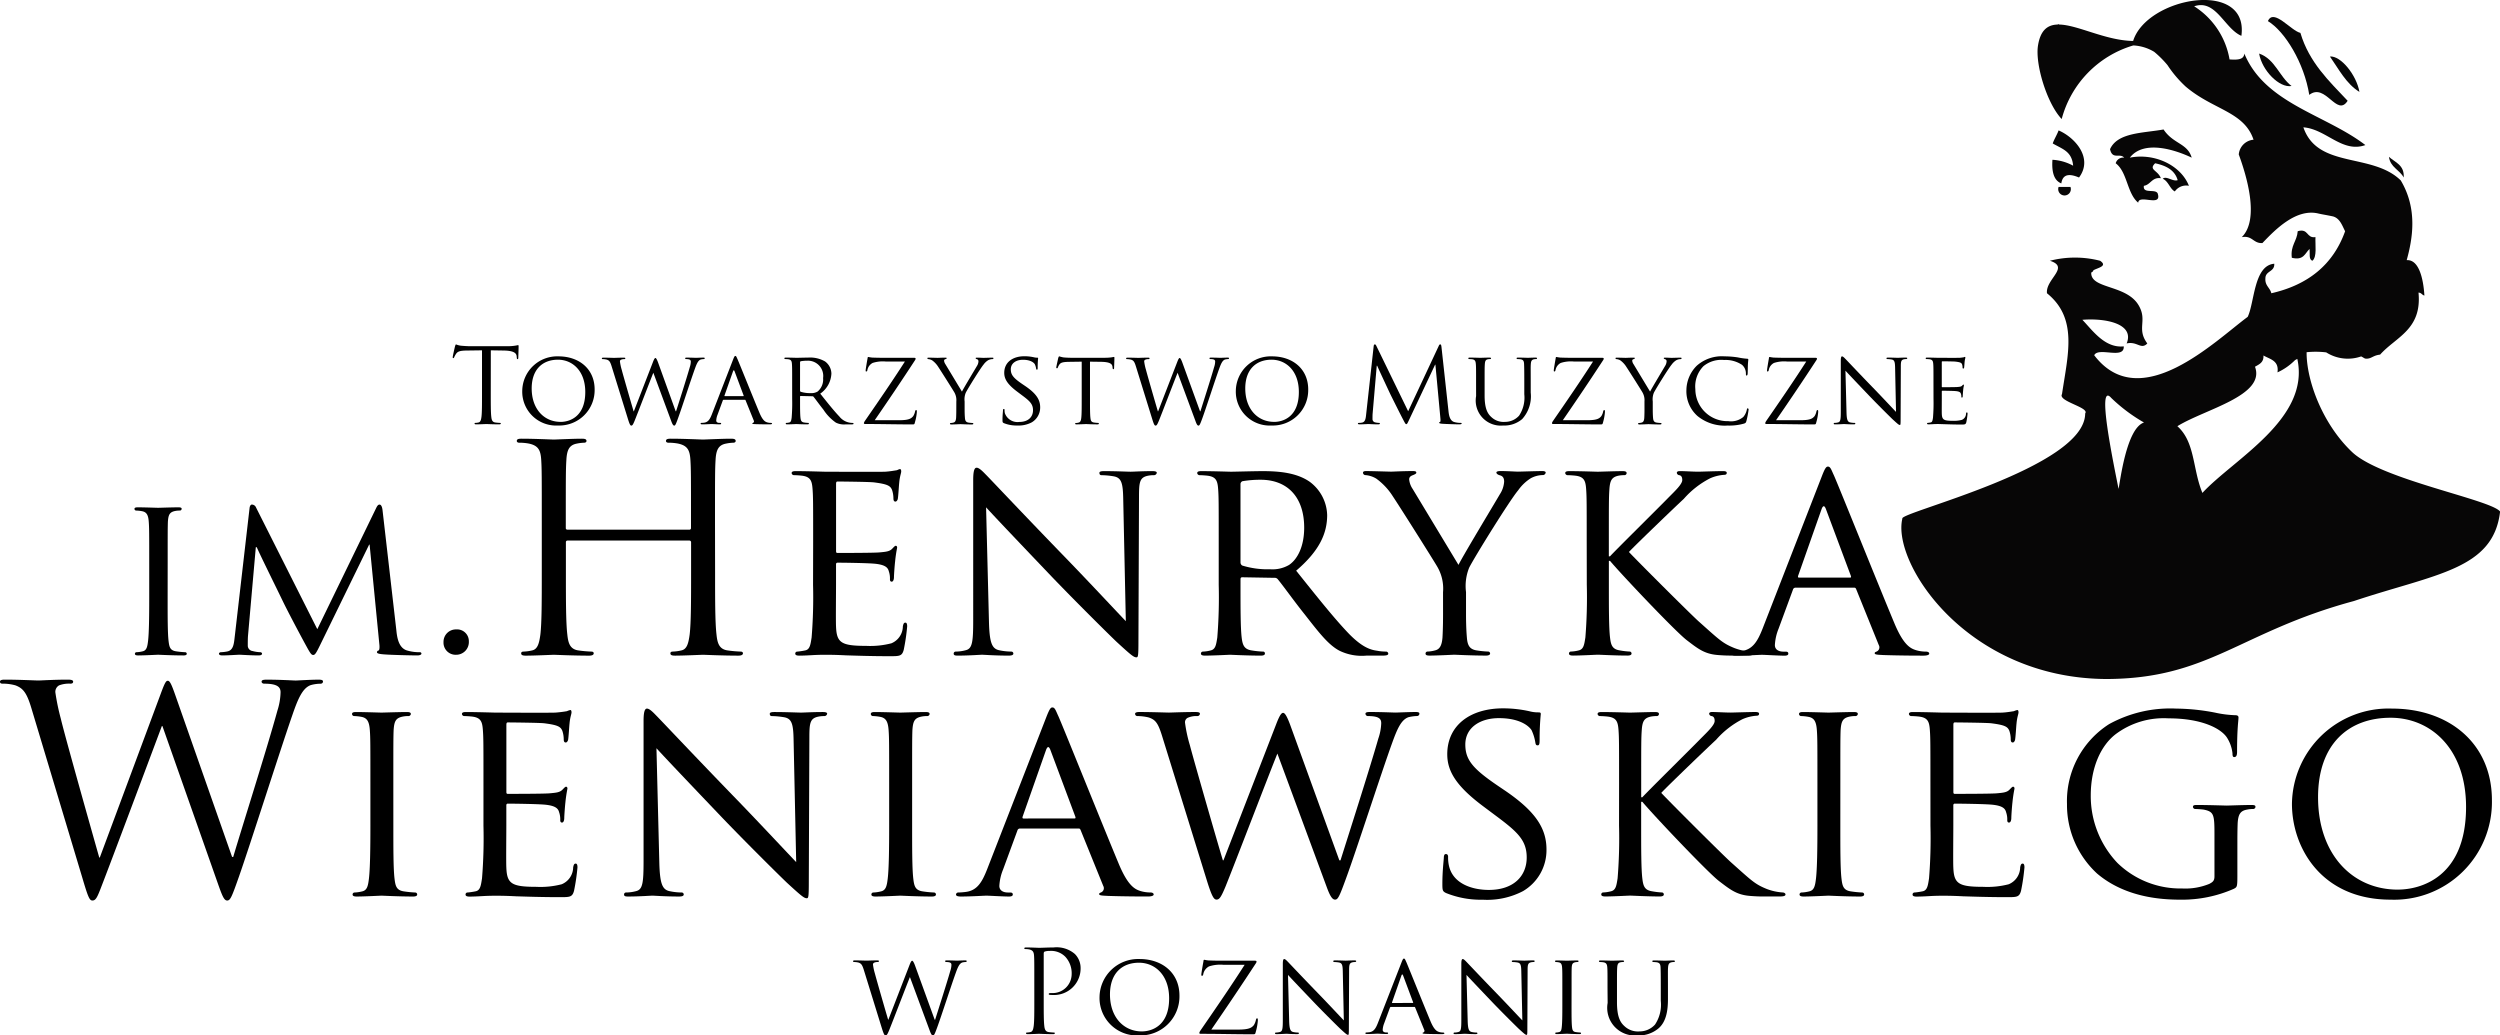 <svg xmlns="http://www.w3.org/2000/svg" width="320.422" height="132.71" viewBox="0 0 320.422 132.71"><g transform="translate(-6.739 -7.699)"><g transform="translate(64.77 51.841)"><path d="M33.235,30.538c0,1.277,0,2.329.067,2.887.04.386.118.679.518.733a5.72,5.72,0,0,0,.6.051c.078,0,.1.043.1.08,0,.067-.067.107-.212.107-.733,0-1.57-.04-1.637-.04s-.9.04-1.3.04c-.145,0-.212-.027-.212-.107,0-.038.024-.08.1-.08a2.039,2.039,0,0,0,.4-.051c.266-.054.333-.346.386-.733.067-.558.067-1.61.067-2.887v-5.63l-1.97.027c-.826.013-1.146.107-1.358.427a2.6,2.6,0,0,0-.228.411c-.038.107-.078.134-.131.134s-.067-.04-.067-.121c0-.131.266-1.277.292-1.382.027-.08.081-.255.134-.255a2.469,2.469,0,0,0,.585.161c.386.04.891.067,1.052.067H35.42a5.3,5.3,0,0,0,.945-.067c.2-.027.319-.067.37-.067.067,0,.067.081.067.161,0,.4-.04,1.318-.04,1.462,0,.121-.04.174-.094.174s-.091-.04-.1-.225l-.013-.148c-.04-.4-.36-.706-1.637-.733l-1.677-.027Z" transform="translate(-28.365 -24.149)"/><path d="M36.329,24.72c2.632,0,4.632,1.61,4.632,4.245a4.535,4.535,0,0,1-4.7,4.618,4.34,4.34,0,0,1-4.578-4.446A4.479,4.479,0,0,1,36.329,24.72Zm.266,8.4c1.052,0,3.166-.558,3.166-3.832,0-2.716-1.65-4.14-3.5-4.14-1.956,0-3.368,1.226-3.368,3.687C32.894,31.466,34.477,33.116,36.595,33.116Z" transform="translate(-22.778 -23.188)"/><path d="M44.958,31.659h.051c.3-.931,1.344-4.2,1.758-5.657a2.394,2.394,0,0,0,.131-.7c0-.2-.091-.333-.625-.333a.112.112,0,0,1-.1-.107c0-.054.054-.081.2-.081.6,0,1.092.027,1.2.027.08,0,.588-.027.945-.027.107,0,.161.027.161.067a.109.109,0,0,1-.107.121,1.94,1.94,0,0,0-.4.054c-.343.118-.531.572-.757,1.2-.521,1.438-1.677,5.031-2.144,6.3-.3.837-.37.971-.5.971-.118,0-.225-.148-.386-.588l-2.289-6.185c-.4.982-1.98,5.123-2.407,6.172-.2.48-.282.6-.413.6s-.212-.121-.451-.894l-2.077-6.706c-.188-.6-.306-.746-.612-.851a2.21,2.21,0,0,0-.534-.067.106.106,0,0,1-.107-.107c0-.054.08-.081.188-.081.612,0,1.264.027,1.385.027.1,0,.639-.027,1.224-.027.158,0,.215.027.215.081a.117.117,0,0,1-.121.107.981.981,0,0,0-.413.067.224.224,0,0,0-.158.239,6.434,6.434,0,0,0,.225,1.052c.185.719,1.385,4.868,1.53,5.335h.027l2.447-6.319c.174-.453.255-.521.322-.521s.172.148.319.534Z" transform="translate(-16.388 -23.088)"/><path d="M44.387,25.14c.145-.373.2-.44.279-.44.121,0,.158.158.279.413.212.478,2.09,5.149,2.81,6.867.424,1.012.743,1.157,1,1.237a1.61,1.61,0,0,0,.467.064c.067,0,.148.03.148.094s-.134.094-.268.094c-.172,0-1.038,0-1.849-.027-.225-.013-.413-.013-.413-.08,0-.051.027-.051.081-.08a.21.21,0,0,0,.107-.3l-1.052-2.6a.092.092,0,0,0-.1-.064h-2.7a.124.124,0,0,0-.121.094l-.665,1.809a2.3,2.3,0,0,0-.172.759c0,.225.2.3.4.3h.107c.094,0,.121.043.121.094,0,.067-.067.094-.174.094-.279,0-.918-.04-1.049-.04s-.708.04-1.186.04c-.145,0-.225-.027-.225-.094a.105.105,0,0,1,.1-.094,3.177,3.177,0,0,0,.346-.024c.531-.067.759-.467.985-1.038Zm1.3,4.709c.054,0,.054-.027.04-.081l-1.159-3.1c-.064-.172-.131-.172-.2,0l-1.092,3.1q-.02.081.04.081Z" transform="translate(-8.449 -23.221)"/><path d="M45.2,28.053c0-1.755,0-2.074-.027-2.434-.024-.386-.091-.574-.478-.628-.094-.011-.292-.024-.4-.024a.114.114,0,0,1-.094-.094c0-.067.054-.094.188-.094.531,0,1.318.027,1.385.027.118,0,1.1-.027,1.462-.027a3.824,3.824,0,0,1,2.182.494,1.985,1.985,0,0,1,.813,1.543A3.3,3.3,0,0,1,48.8,29.4c.958,1.2,1.771,2.222,2.45,2.928a2.147,2.147,0,0,0,1.3.786,2.315,2.315,0,0,0,.413.038.106.106,0,0,1,.107.094c0,.067-.067.094-.279.094h-.733a2.372,2.372,0,0,1-1.25-.225,6.008,6.008,0,0,1-1.6-1.664c-.494-.612-1.012-1.344-1.264-1.65a.179.179,0,0,0-.158-.067L46.294,29.7c-.054,0-.081.027-.081.094v.266c0,1.092,0,1.97.054,2.437.04.333.107.545.464.6a4.224,4.224,0,0,0,.521.051.083.083,0,0,1,.091.094c0,.054-.051.094-.185.094-.639,0-1.382-.04-1.438-.04-.011,0-.8.04-1.157.04-.121,0-.185-.027-.185-.094a.093.093,0,0,1,.094-.094,1.636,1.636,0,0,0,.357-.051c.225-.054.255-.266.306-.6a22.939,22.939,0,0,0,.067-2.45Zm1.012.958a.168.168,0,0,0,.081.148,4.016,4.016,0,0,0,1.291.172,1.526,1.526,0,0,0,.877-.2,2.016,2.016,0,0,0,.706-1.731,1.954,1.954,0,0,0-2.023-2.222,5.056,5.056,0,0,0-.837.067.145.145,0,0,0-.094.131Z" transform="translate(-1.702 -23.088)"/><path d="M52.5,32.854c1.237,0,1.556-.2,1.822-.521a1.8,1.8,0,0,0,.242-.612c.024-.1.064-.172.131-.172s.094.038.094.252a6.26,6.26,0,0,1-.242,1.3c-.064.279-.078.292-.346.292-1.956,0-3.937-.054-5.987-.054-.131,0-.212-.013-.212-.091,0-.056.013-.134.158-.346,1.758-2.544,3.486-5.058,5.1-7.573H50.782a4.21,4.21,0,0,0-1.664.185,1.3,1.3,0,0,0-.665.894c-.024.172-.091.2-.158.2s-.067-.054-.067-.148c0-.131.172-1.157.239-1.5.013-.158.04-.212.107-.212a4.326,4.326,0,0,0,.491.078c1.119.04,1.677.027,2.05.027h3.274c.174,0,.239.027.239.094a.327.327,0,0,1-.064.2c-1.7,2.608-3.408,5.139-5.176,7.707Z" transform="translate(4.692 -23.137)"/><path d="M54.745,30.4a2.018,2.018,0,0,0-.252-1.159c-.091-.172-1.677-2.686-2.074-3.284a3,3,0,0,0-.773-.826,1.181,1.181,0,0,0-.491-.158.118.118,0,0,1-.121-.107c0-.054.04-.081.145-.081.228,0,1.106.027,1.159.027.081,0,.558-.027,1.009-.027.134,0,.161.027.161.081s-.081.081-.185.121-.148.091-.148.185a.937.937,0,0,0,.161.44l2.128,3.526c.239-.48,1.7-2.9,1.916-3.274a1.192,1.192,0,0,0,.2-.585c0-.161-.054-.252-.188-.292-.1-.027-.172-.081-.172-.134s.067-.067.185-.067c.306,0,.719.027.813.027s.918-.027,1.143-.027c.08,0,.148.027.148.067a.137.137,0,0,1-.148.121,1.216,1.216,0,0,0-.545.145,2.086,2.086,0,0,0-.585.558c-.386.453-2.037,3.115-2.276,3.6a2.237,2.237,0,0,0-.148,1.13v.971c0,.188,0,.665.04,1.132.027.333.107.545.454.6a4.327,4.327,0,0,0,.531.051.09.09,0,0,1,.091.094c0,.054-.064.094-.185.094-.652,0-1.409-.04-1.476-.04s-.8.04-1.143.04c-.134,0-.188-.027-.188-.094a.092.092,0,0,1,.091-.094,1.52,1.52,0,0,0,.346-.051c.242-.054.319-.266.349-.6.024-.467.024-.945.024-1.132Z" transform="translate(9.796 -23.088)"/><path d="M54.794,33.286c-.158-.081-.172-.121-.172-.427,0-.558.054-1.012.064-1.2,0-.121.03-.188.1-.188s.1.04.1.134a1.7,1.7,0,0,0,.04.413,1.722,1.722,0,0,0,1.849,1.116c1.159,0,1.758-.652,1.758-1.5,0-.813-.44-1.2-1.479-1.97l-.531-.4c-1.264-.945-1.677-1.637-1.677-2.423,0-1.331,1.052-2.128,2.595-2.128a5.6,5.6,0,0,1,1.21.134,1.6,1.6,0,0,0,.413.051c.094,0,.121.013.121.08a11.924,11.924,0,0,0-.054,1.2c0,.174-.013.255-.091.255s-.1-.054-.11-.148a1.978,1.978,0,0,0-.172-.558c-.081-.134-.464-.561-1.516-.561-.853,0-1.556.427-1.556,1.226,0,.716.357,1.13,1.516,1.916l.333.225c1.425.971,1.916,1.758,1.916,2.729a2.207,2.207,0,0,1-1.089,1.929,3.6,3.6,0,0,1-1.865.4A4.327,4.327,0,0,1,54.794,33.286Z" transform="translate(15.836 -23.196)"/><path d="M61.515,30.149c0,1.092,0,1.983.054,2.45.038.333.091.545.451.6a4.426,4.426,0,0,0,.531.051.087.087,0,0,1,.1.094c0,.054-.054.094-.188.094-.639,0-1.385-.04-1.452-.04-.051,0-.864.04-1.21.04-.134,0-.185-.027-.185-.094a.082.082,0,0,1,.091-.081,1.52,1.52,0,0,0,.346-.051c.242-.054.309-.279.346-.612.054-.467.054-1.358.054-2.45V25.4l-1.691.024c-.733.016-1.012.1-1.183.362a1.589,1.589,0,0,0-.185.36c-.03.091-.067.1-.121.1a.089.089,0,0,1-.081-.094c0-.118.239-1.13.252-1.224.027-.067.08-.212.121-.212a4.611,4.611,0,0,0,.518.134c.333.038.786.051.92.051h4.417a6.257,6.257,0,0,0,.837-.051c.174-.03.282-.054.333-.054s.054.064.054.131c0,.346-.04,1.159-.04,1.291,0,.094-.051.148-.1.148s-.08-.04-.094-.2l-.013-.118c-.04-.346-.292-.6-1.411-.628L61.515,25.4Z" transform="translate(20.157 -23.188)"/><path d="M70,31.659h.051c.292-.931,1.344-4.2,1.755-5.657a2.342,2.342,0,0,0,.134-.7c0-.2-.091-.333-.623-.333a.113.113,0,0,1-.107-.107c0-.054.051-.081.2-.081.6,0,1.092.027,1.2.027.083,0,.588-.027.947-.027.1,0,.158.027.158.067a.109.109,0,0,1-.107.121,1.9,1.9,0,0,0-.4.054c-.346.118-.531.572-.759,1.2-.521,1.438-1.677,5.031-2.141,6.3-.306.837-.376.971-.507.971s-.228-.148-.386-.588l-2.289-6.185c-.4.982-1.98,5.123-2.407,6.172-.2.48-.282.6-.413.6s-.215-.121-.451-.894l-2.077-6.706c-.188-.6-.306-.746-.612-.851a2.21,2.21,0,0,0-.534-.067.106.106,0,0,1-.107-.107c0-.054.08-.081.188-.081.612,0,1.264.027,1.385.027.1,0,.639-.027,1.224-.027.158,0,.212.027.212.081a.116.116,0,0,1-.121.107.969.969,0,0,0-.411.067.224.224,0,0,0-.158.239,6.434,6.434,0,0,0,.225,1.052c.185.719,1.385,4.868,1.53,5.335h.03l2.447-6.319c.172-.453.25-.521.319-.521s.172.148.319.534Z" transform="translate(25.775 -23.088)"/><path d="M70.412,24.72c2.632,0,4.632,1.61,4.632,4.245a4.535,4.535,0,0,1-4.7,4.618,4.338,4.338,0,0,1-4.578-4.446A4.481,4.481,0,0,1,70.412,24.72Zm.266,8.4c1.049,0,3.166-.558,3.166-3.832,0-2.716-1.65-4.14-3.5-4.14-1.956,0-3.368,1.226-3.368,3.687C66.977,31.466,68.563,33.116,70.678,33.116Z" transform="translate(34.597 -23.188)"/><path d="M83.2,32.68c.051.48.145,1.226.716,1.411a2.952,2.952,0,0,0,.867.118c.067,0,.107.013.107.067,0,.08-.121.121-.282.121-.29,0-1.728-.04-2.222-.078-.306-.03-.373-.067-.373-.134s.027-.08.1-.094.078-.239.051-.48l-.639-6.864h-.04l-3.26,6.918c-.279.588-.319.706-.44.706-.091,0-.158-.131-.411-.612-.346-.652-1.492-2.954-1.556-3.086-.121-.241-1.613-3.435-1.758-3.794h-.054l-.531,6.174c-.013.212-.013.453-.013.679a.429.429,0,0,0,.346.413,2.357,2.357,0,0,0,.5.064c.054,0,.1.03.1.067,0,.094-.078.121-.239.121-.491,0-1.13-.04-1.234-.04-.121,0-.762.04-1.119.04-.134,0-.225-.027-.225-.121,0-.038.064-.067.132-.067a1.823,1.823,0,0,0,.4-.038c.44-.081.478-.6.531-1.106l.958-8.675c.013-.148.067-.242.148-.242s.131.054.2.2l4.073,8.37,3.912-8.356c.051-.121.1-.215.2-.215s.134.107.161.36Z" transform="translate(44.418 -24.149)"/><path d="M77.868,28.053c0-1.755,0-2.074-.029-2.434s-.091-.574-.475-.628c-.094-.011-.3-.024-.4-.024a.114.114,0,0,1-.091-.094c0-.067.054-.094.185-.094.534,0,1.237.027,1.344.027s.84-.027,1.186-.027c.131,0,.2.027.2.094a.115.115,0,0,1-.107.094,1.5,1.5,0,0,0-.292.024c-.306.054-.373.255-.4.628s-.027.679-.027,2.434v1.583c0,1.637.36,2.316.867,2.769a2.27,2.27,0,0,0,1.742.612,2.4,2.4,0,0,0,1.811-.8,4.168,4.168,0,0,0,.666-2.74V28.053c0-1.755-.013-2.074-.027-2.434s-.08-.574-.467-.628c-.094-.011-.292-.024-.4-.024a.1.1,0,0,1-.094-.094c0-.067.051-.094.185-.094.518,0,1.2.027,1.267.027s.636-.027.982-.027c.134,0,.185.027.185.094a.1.1,0,0,1-.091.094,1.49,1.49,0,0,0-.292.024c-.319.067-.386.255-.413.628s-.011.679-.011,2.434v1.213a4.341,4.341,0,0,1-1.095,3.392,3.537,3.537,0,0,1-2.447.826,3.212,3.212,0,0,1-3.459-3.767Z" transform="translate(53.288 -23.088)"/><path d="M85.368,32.854c1.237,0,1.556-.2,1.822-.521a1.741,1.741,0,0,0,.239-.612c.027-.1.067-.172.134-.172s.091.038.091.252a6.448,6.448,0,0,1-.236,1.3c-.07.279-.083.292-.346.292-1.959,0-3.939-.054-5.989-.054-.134,0-.215-.013-.215-.091,0-.056.013-.134.161-.346,1.758-2.544,3.486-5.058,5.1-7.573H83.651a4.21,4.21,0,0,0-1.664.185,1.3,1.3,0,0,0-.665.894c-.027.172-.094.2-.161.2-.051,0-.064-.054-.064-.148,0-.131.174-1.157.239-1.5.013-.158.04-.212.107-.212a4.086,4.086,0,0,0,.494.078c1.116.04,1.674.027,2.047.027h3.274c.172,0,.239.027.239.094a.315.315,0,0,1-.067.2c-1.7,2.608-3.405,5.139-5.176,7.707Z" transform="translate(60.018 -23.137)"/><path d="M87.615,30.4a2.016,2.016,0,0,0-.255-1.159c-.091-.172-1.674-2.686-2.074-3.284a2.958,2.958,0,0,0-.77-.826,1.19,1.19,0,0,0-.494-.158.118.118,0,0,1-.121-.107c0-.054.04-.081.148-.081.225,0,1.1.027,1.159.027.078,0,.558-.027,1.012-.027.132,0,.158.027.158.081s-.081.081-.185.121-.148.091-.148.185a.909.909,0,0,0,.161.44l2.128,3.526c.241-.48,1.7-2.9,1.916-3.274a1.221,1.221,0,0,0,.2-.585.261.261,0,0,0-.191-.292c-.1-.027-.172-.081-.172-.134s.067-.067.188-.067c.306,0,.719.027.81.027s.92-.027,1.146-.027c.078,0,.145.027.145.067a.134.134,0,0,1-.145.121,1.208,1.208,0,0,0-.545.145,2.127,2.127,0,0,0-.588.558c-.386.453-2.037,3.115-2.276,3.6a2.265,2.265,0,0,0-.145,1.13v.971c0,.188,0,.665.038,1.132.03.333.107.545.453.6a4.427,4.427,0,0,0,.531.051.093.093,0,0,1,.1.094c0,.054-.07.094-.188.094-.652,0-1.411-.04-1.479-.04-.051,0-.8.04-1.143.04-.134,0-.188-.027-.188-.094a.093.093,0,0,1,.1-.094,1.542,1.542,0,0,0,.343-.051c.239-.054.322-.266.346-.6.027-.467.027-.945.027-1.132Z" transform="translate(65.124 -23.088)"/><path d="M88.713,32.37a4.248,4.248,0,0,1-1.425-3.352,4.479,4.479,0,0,1,1.318-3.089,4.827,4.827,0,0,1,3.566-1.21,11.389,11.389,0,0,1,1.7.134,8.738,8.738,0,0,0,1.2.172c.121,0,.148.054.148.118,0,.094-.027.228-.051.641-.016.37-.016,1-.03,1.157s-.067.239-.131.239c-.08,0-.094-.08-.094-.239a1.47,1.47,0,0,0-.494-1.13,3.794,3.794,0,0,0-2.3-.625,3.612,3.612,0,0,0-2.638.784,3.694,3.694,0,0,0-1.049,2.954,4.111,4.111,0,0,0,4.218,4.1,2.47,2.47,0,0,0,1.929-.534,2.094,2.094,0,0,0,.454-.945c.027-.121.038-.161.118-.161.054,0,.107.08.107.161A11.671,11.671,0,0,1,94.979,33c-.064.215-.091.252-.29.333a6.881,6.881,0,0,1-2.117.255A5.511,5.511,0,0,1,88.713,32.37Z" transform="translate(70.826 -23.188)"/><path d="M95.551,32.854c1.237,0,1.556-.2,1.822-.521a1.8,1.8,0,0,0,.242-.612c.027-.1.064-.172.134-.172s.091.038.091.252a6.444,6.444,0,0,1-.239,1.3c-.067.279-.081.292-.346.292-1.956,0-3.939-.054-5.987-.054-.134,0-.215-.013-.215-.091,0-.056.013-.134.158-.346,1.76-2.544,3.488-5.058,5.1-7.573H93.837a4.2,4.2,0,0,0-1.664.185,1.279,1.279,0,0,0-.666.894c-.027.172-.1.2-.161.2s-.064-.054-.064-.148c0-.131.172-1.157.236-1.5.013-.158.04-.212.11-.212a4.105,4.105,0,0,0,.491.078c1.116.04,1.674.027,2.05.027h3.274c.172,0,.236.027.236.094a.311.311,0,0,1-.064.2c-1.7,2.608-3.408,5.139-5.179,7.707Z" transform="translate(77.165 -23.137)"/><path d="M95.964,31.893c.024.931.131,1.21.451,1.291a2.727,2.727,0,0,0,.585.064.093.093,0,0,1,.094.094c0,.067-.081.094-.215.094-.665,0-1.13-.04-1.237-.04s-.6.04-1.13.04c-.118,0-.188-.013-.188-.094a.1.1,0,0,1,.094-.094,1.8,1.8,0,0,0,.48-.064c.29-.081.333-.386.333-1.411v-6.48c0-.451.064-.572.161-.572.129,0,.333.225.451.346.185.185,1.889,2,3.7,3.859,1.157,1.2,2.407,2.541,2.767,2.914l-.118-5.67c-.016-.73-.081-.982-.44-1.049a3.721,3.721,0,0,0-.572-.054c-.081,0-.094-.067-.094-.107,0-.067.094-.081.225-.081.534,0,1.092.027,1.226.027s.518-.027,1-.027c.121,0,.215.013.215.081a.136.136,0,0,1-.134.107,1.458,1.458,0,0,0-.279.024c-.386.081-.413.309-.413.987L102.9,32.7c0,.746-.013.813-.1.813-.121,0-.239-.094-.891-.692-.121-.107-1.809-1.771-3.046-3.062-1.358-1.422-2.675-2.807-3.035-3.207Z" transform="translate(82.67 -23.188)"/><path d="M99.715,28.11c0-1.755,0-2.074-.027-2.434-.027-.386-.094-.574-.48-.628-.091-.011-.292-.024-.4-.024a.114.114,0,0,1-.094-.094c0-.067.054-.094.185-.094.531,0,1.293.027,1.358.027.081,0,2.528.013,2.8,0,.225-.013.437-.051.531-.064a.6.6,0,0,1,.161-.054c.038,0,.051.054.051.1,0,.08-.064.215-.091.531-.016.11-.043.614-.067.746-.013.054-.054.121-.1.121-.07,0-.1-.054-.1-.145a1.213,1.213,0,0,0-.064-.4c-.081-.188-.2-.268-.837-.346-.2-.027-1.559-.04-1.691-.04-.056,0-.07.04-.07.118V28.51c0,.08,0,.121.07.121.145,0,1.691,0,1.954-.027.282-.027.453-.04.574-.161.078-.08.131-.145.174-.145s.064.027.064.094-.064.252-.094.623c-.027.228-.054.655-.054.733,0,.094-.027.215-.1.215-.054,0-.081-.04-.081-.107a1,1,0,0,0-.054-.373c-.04-.158-.145-.292-.6-.346-.319-.04-1.57-.054-1.768-.054-.07,0-.083.04-.083.081v.945c0,.386-.013,1.7,0,1.929.03.759.242.9,1.4.9a3.928,3.928,0,0,0,1.167-.118.864.864,0,0,0,.537-.786c.024-.131.051-.172.115-.172s.083.094.083.172a9.27,9.27,0,0,1-.161,1.092c-.08.292-.2.292-.652.292-.878,0-1.556-.027-2.037-.04s-.8-.027-.971-.027c-.027,0-.252,0-.507.013-.225.013-.491.027-.676.027-.118,0-.188-.027-.188-.094a.093.093,0,0,1,.094-.094,3.407,3.407,0,0,0,.36-.051c.225-.04.252-.266.306-.6a22.947,22.947,0,0,0,.067-2.45Z" transform="translate(90.065 -23.146)"/></g><g transform="translate(23.972 63.93)"><path d="M17.414,43.62c0,2.423,0,4.4.118,5.434.089.735.174,1.21.945,1.328a10.586,10.586,0,0,0,1.178.118.2.2,0,0,1,.209.207c0,.118-.118.207-.413.207-1.449,0-3.132-.089-3.25-.089-.148,0-1.771.089-2.568.089-.266,0-.413-.059-.413-.207a.2.2,0,0,1,.207-.207,3.717,3.717,0,0,0,.8-.118c.5-.118.59-.593.679-1.328.118-1.033.148-3.011.148-5.434V39.192c0-3.9,0-4.6-.059-5.4-.059-.856-.266-1.24-.826-1.358a4.643,4.643,0,0,0-.8-.089.222.222,0,0,1-.207-.207c0-.148.118-.207.413-.207.856,0,2.479.059,2.627.059.118,0,1.8-.059,2.6-.059.3,0,.411.059.411.207a.248.248,0,0,1-.2.207,3.006,3.006,0,0,0-.649.056c-.711.15-.859.5-.918,1.39-.027.8-.027,1.505-.027,5.4Z" transform="translate(-13.161 -23.138)"/><path d="M39.929,47.886c.089.888.266,2.246,1.328,2.6a5.475,5.475,0,0,0,1.682.236c.118,0,.207.059.207.177,0,.148-.236.236-.531.236-.59,0-3.483-.059-4.428-.148-.62-.059-.738-.148-.738-.266a.22.22,0,0,1,.177-.209c.148-.027.177-.411.118-.886l-1.24-12.692h-.059L30.188,49.748c-.531,1.092-.679,1.328-.915,1.328s-.384-.236-.886-1.151c-.682-1.24-2.391-4.457-3.043-5.818-.767-1.594-2.863-5.815-3.306-6.848h-.118l-1,11.337c-.03.384-.03.853-.03,1.269a.7.7,0,0,0,.62.708,4.216,4.216,0,0,0,1,.148c.089,0,.207.089.207.177,0,.177-.177.236-.472.236-.974,0-2.214-.089-2.42-.089-.236,0-1.476.089-2.184.089-.266,0-.443-.059-.443-.236,0-.089.118-.177.266-.177a5.032,5.032,0,0,0,.767-.089c.856-.148.886-1.065,1-2.01l1.889-16.382c.03-.266.148-.443.3-.443a.593.593,0,0,1,.531.384L29.8,47.771l7.559-15.558c.118-.236.236-.413.413-.413s.325.207.384.679Z" transform="translate(-6.365 -23.36)"/><path d="M27.923,39.385a1.589,1.589,0,0,1,1.623-1.623A1.51,1.51,0,0,1,31.17,39.3a1.628,1.628,0,0,1-1.653,1.712A1.55,1.55,0,0,1,27.923,39.385Z" transform="translate(11.689 -13.322)"/><path d="M56.834,45.787c0,3.531,0,6.435.182,7.98.11,1.065.33,1.873,1.436,2.021a15.562,15.562,0,0,0,1.653.148c.22,0,.3.11.3.22,0,.185-.185.3-.59.3-2.021,0-4.336-.11-4.522-.11s-2.5.11-3.6.11c-.405,0-.588-.075-.588-.3,0-.11.072-.22.3-.22a5.53,5.53,0,0,0,1.1-.148c.738-.148.92-.955,1.068-2.021.185-1.546.185-4.449.185-7.98V41.929a.214.214,0,0,0-.223-.223H37.935a.2.2,0,0,0-.223.223v3.859c0,3.531,0,6.435.185,7.98.11,1.065.33,1.873,1.433,2.021a15.606,15.606,0,0,0,1.656.148c.22,0,.292.11.292.22,0,.185-.182.3-.588.3-2.023,0-4.339-.11-4.522-.11s-2.5.11-3.6.11c-.405,0-.588-.075-.588-.3,0-.11.072-.22.292-.22a5.53,5.53,0,0,0,1.1-.148c.735-.148.92-.955,1.068-2.021.182-1.546.182-4.449.182-7.98V39.315c0-5.734,0-6.765-.072-7.94-.075-1.25-.368-1.841-1.583-2.1a6.705,6.705,0,0,0-1.248-.11c-.148,0-.3-.075-.3-.223,0-.22.185-.292.588-.292,1.656,0,3.971.11,4.157.11s2.5-.11,3.6-.11c.4,0,.588.072.588.292,0,.148-.148.223-.3.223a5.267,5.267,0,0,0-.918.11c-.993.182-1.288.808-1.36,2.1-.075,1.175-.075,2.206-.075,7.94v.773a.2.2,0,0,0,.223.223H53.523a.2.2,0,0,0,.223-.223v-.773c0-5.734,0-6.765-.075-7.94-.075-1.25-.368-1.841-1.581-2.1a6.755,6.755,0,0,0-1.25-.11c-.148,0-.3-.075-.3-.223,0-.22.185-.292.588-.292,1.656,0,3.971.11,4.157.11s2.5-.11,3.6-.11c.4,0,.588.072.588.292,0,.148-.148.223-.3.223a5.267,5.267,0,0,0-.918.11c-.993.182-1.288.808-1.36,2.1-.072,1.175-.072,2.206-.072,7.94Z" transform="translate(17.585 -28.654)"/><path d="M47.309,39.409c0-4.854,0-5.734-.075-6.73-.075-1.065-.258-1.581-1.323-1.728a10.98,10.98,0,0,0-1.106-.072.311.311,0,0,1-.255-.258c0-.182.145-.258.515-.258,1.47,0,3.566.075,3.749.075.223,0,6.988.035,7.723,0,.623-.038,1.213-.148,1.47-.185.148-.035.293-.148.44-.148.11,0,.148.148.148.3,0,.22-.182.588-.258,1.471-.038.3-.11,1.691-.182,2.058-.038.148-.148.333-.3.333-.185,0-.258-.148-.258-.405a3.482,3.482,0,0,0-.182-1.1c-.22-.515-.553-.735-2.318-.958-.55-.072-4.3-.11-4.669-.11-.148,0-.182.11-.182.333v8.493c0,.22,0,.33.182.33.405,0,4.669,0,5.4-.072.773-.072,1.25-.11,1.583-.44.22-.22.365-.405.478-.405s.182.072.182.258a16.945,16.945,0,0,0-.255,1.728c-.075.625-.15,1.8-.15,2.021,0,.26-.072.59-.292.59-.148,0-.223-.11-.223-.3a2.816,2.816,0,0,0-.145-1.03c-.11-.44-.405-.808-1.656-.955-.883-.11-4.339-.148-4.889-.148a.192.192,0,0,0-.22.22v2.611c0,1.068-.038,4.707,0,5.332.072,2.1.66,2.5,3.859,2.5a10.794,10.794,0,0,0,3.236-.33,2.372,2.372,0,0,0,1.47-2.171c.075-.368.148-.478.333-.478s.22.258.22.478a25.739,25.739,0,0,1-.443,3.016c-.22.808-.55.808-1.8.808-2.428,0-4.3-.072-5.624-.11-1.36-.072-2.208-.072-2.686-.072-.072,0-.7,0-1.4.035-.625.038-1.36.075-1.876.075-.333,0-.515-.075-.515-.258a.249.249,0,0,1,.258-.258,9.046,9.046,0,0,0,.993-.148c.625-.11.7-.735.845-1.656a63.322,63.322,0,0,0,.185-6.765Z" transform="translate(39.679 -26.21)"/><path d="M56.814,49.855c.072,2.573.368,3.346,1.248,3.566a7.7,7.7,0,0,0,1.618.185.251.251,0,0,1,.258.258c0,.182-.22.258-.588.258-1.838,0-3.126-.11-3.421-.11s-1.653.11-3.123.11c-.33,0-.515-.038-.515-.258a.251.251,0,0,1,.258-.258,5.073,5.073,0,0,0,1.323-.185c.81-.22.92-1.065.92-3.9V31.619c0-1.25.182-1.581.44-1.581.368,0,.92.625,1.25.955.515.515,5.222,5.514,10.224,10.664,3.2,3.309,6.655,7.022,7.648,8.053L74.02,34.044c-.038-2.021-.22-2.721-1.213-2.9a10.4,10.4,0,0,0-1.581-.148c-.22,0-.258-.182-.258-.3,0-.182.258-.22.625-.22,1.47,0,3.013.075,3.384.075s1.433-.075,2.756-.075c.33,0,.59.038.59.22a.367.367,0,0,1-.37.3,3.709,3.709,0,0,0-.77.072c-1.068.22-1.14.845-1.14,2.724L75.971,52.1c0,2.058-.038,2.243-.258,2.243-.333,0-.663-.258-2.463-1.913-.333-.292-5-4.889-8.421-8.455-3.751-3.934-7.393-7.758-8.386-8.861Z" transform="translate(52.709 -26.324)"/><path d="M66.678,39.248c0-4.854,0-5.734-.072-6.73-.075-1.065-.258-1.581-1.326-1.728a10.925,10.925,0,0,0-1.1-.072.314.314,0,0,1-.258-.258c0-.182.148-.258.513-.258,1.471,0,3.641.075,3.824.075.333,0,3.054-.075,4.044-.075,2.058,0,4.339.185,6.032,1.36a5.485,5.485,0,0,1,2.243,4.267c0,2.316-.958,4.559-3.974,7.132,2.649,3.309,4.892,6.14,6.768,8.088,1.728,1.766,2.793,2.061,3.6,2.171a5.955,5.955,0,0,0,1.138.11.285.285,0,0,1,.3.258c0,.182-.185.258-.77.258H85.615a6.523,6.523,0,0,1-3.456-.625c-1.4-.735-2.573-2.243-4.414-4.6-1.36-1.691-2.793-3.714-3.494-4.559a.491.491,0,0,0-.44-.185l-4.119-.072c-.145,0-.22.072-.22.258V44.8c0,3.016,0,5.442.148,6.727.11.92.292,1.508,1.288,1.656a11.488,11.488,0,0,0,1.433.148.229.229,0,0,1,.258.258c0,.148-.145.258-.515.258-1.763,0-3.824-.11-3.971-.11-.035,0-2.206.11-3.2.11-.33,0-.513-.075-.513-.258a.249.249,0,0,1,.255-.258,4.533,4.533,0,0,0,.993-.148c.628-.148.7-.735.848-1.656a64.249,64.249,0,0,0,.182-6.765ZM69.471,41.9a.464.464,0,0,0,.22.4,10.98,10.98,0,0,0,3.569.478,4.207,4.207,0,0,0,2.428-.55c1.1-.735,1.945-2.391,1.945-4.782,0-3.9-2.131-6.14-5.59-6.14a13.9,13.9,0,0,0-2.316.185.4.4,0,0,0-.258.368Z" transform="translate(72.29 -26.048)"/><path d="M82.1,45.717a5.546,5.546,0,0,0-.7-3.2c-.255-.48-4.632-7.43-5.732-9.083a8.188,8.188,0,0,0-2.133-2.278,3.17,3.17,0,0,0-1.363-.443.323.323,0,0,1-.33-.3c0-.145.11-.22.4-.22.628,0,3.054.075,3.2.075.22,0,1.54-.075,2.793-.075.365,0,.44.075.44.22,0,.113-.22.223-.515.333-.255.11-.4.255-.4.515a2.576,2.576,0,0,0,.44,1.213l5.879,9.743c.663-1.323,4.707-8.015,5.3-9.046a3.324,3.324,0,0,0,.553-1.618c0-.44-.148-.7-.515-.808-.3-.075-.478-.22-.478-.368,0-.11.182-.185.513-.185.848,0,1.988.075,2.243.075.223,0,2.538-.075,3.164-.075.22,0,.4.075.4.185a.372.372,0,0,1-.4.33,3.322,3.322,0,0,0-1.511.405,5.664,5.664,0,0,0-1.615,1.543c-1.068,1.25-5.627,8.606-6.287,9.929a6.262,6.262,0,0,0-.4,3.123V48.4c0,.515,0,1.838.11,3.123.072.92.292,1.508,1.248,1.656a12.118,12.118,0,0,0,1.47.148.249.249,0,0,1,.258.258c0,.148-.182.258-.513.258-1.8,0-3.9-.11-4.084-.11-.145,0-2.206.11-3.161.11-.368,0-.515-.075-.515-.258a.25.25,0,0,1,.26-.258,4.185,4.185,0,0,0,.953-.148c.66-.148.883-.735.958-1.656.072-1.285.072-2.608.072-3.123Z" transform="translate(85.619 -26.048)"/><path d="M84.257,39.248c0-4.854,0-5.734-.072-6.73-.072-1.065-.258-1.581-1.323-1.728a11.033,11.033,0,0,0-1.1-.072.316.316,0,0,1-.26-.258c0-.182.15-.258.515-.258,1.47,0,3.456.075,3.641.075.292,0,2.243-.075,3.2-.075.368,0,.515.075.515.258a.276.276,0,0,1-.258.258,3.865,3.865,0,0,0-.81.072c-.843.185-1.065.625-1.14,1.728-.072,1-.072,1.876-.072,6.73v1.876h.148c.515-.588,6.287-6.287,7.5-7.538.918-.92,1.763-1.728,1.763-2.243,0-.405-.148-.588-.405-.625a.345.345,0,0,1-.292-.3c0-.145.148-.22.368-.22.663,0,1.653.075,2.426.075.182,0,2.316-.075,3.126-.075.33,0,.478.075.478.22s-.075.258-.33.258a5.335,5.335,0,0,0-1.8.443,11.4,11.4,0,0,0-3.384,2.646c-.808.735-6.322,6.03-7.022,6.8.845.92,7.575,7.65,8.9,8.863,2.721,2.426,3.091,2.831,4.634,3.456a6.932,6.932,0,0,0,1.986.44c.22,0,.405.11.405.258s-.148.258-.7.258h-1.653a20.6,20.6,0,0,1-2.243-.075c-1.691-.145-2.539-.845-3.934-1.911-1.473-1.14-8.273-8.31-9.819-10.149h-.148v3.051c0,3.016,0,5.479.148,6.765.11.92.258,1.508,1.25,1.656a9.152,9.152,0,0,0,1.25.148.249.249,0,0,1,.258.258c0,.148-.148.258-.515.258-1.581,0-3.531-.11-3.789-.11s-2.206.11-3.2.11c-.33,0-.513-.075-.513-.258a.249.249,0,0,1,.255-.258,4.556,4.556,0,0,0,1-.148c.623-.148.7-.735.845-1.656a64.247,64.247,0,0,0,.182-6.765Z" transform="translate(101.877 -26.048)"/><path d="M101.028,31.2c.4-1.03.553-1.213.773-1.213.33,0,.44.443.77,1.14.59,1.323,5.772,14.227,7.758,18.972,1.178,2.8,2.061,3.2,2.759,3.419a4.49,4.49,0,0,0,1.285.185c.188,0,.408.072.408.258s-.37.258-.738.258c-.475,0-2.866,0-5.109-.075-.625-.035-1.14-.035-1.14-.22,0-.148.075-.148.22-.22a.586.586,0,0,0,.3-.845l-2.9-7.17c-.075-.148-.11-.185-.3-.185H97.644a.341.341,0,0,0-.33.258l-1.841,5a6.489,6.489,0,0,0-.475,2.1c0,.625.55.845,1.1.845h.292c.258,0,.33.11.33.258,0,.182-.182.258-.478.258-.773,0-2.536-.11-2.906-.11-.33,0-1.945.11-3.268.11-.408,0-.628-.075-.628-.258a.285.285,0,0,1,.3-.258,9.514,9.514,0,0,0,.955-.072c1.473-.185,2.1-1.288,2.724-2.869Zm3.6,13.017c.148,0,.148-.075.11-.22l-3.2-8.568c-.182-.478-.368-.478-.55,0l-3.016,8.568c-.038.145,0,.22.113.22Z" transform="translate(115.253 -26.417)"/></g><g transform="translate(6.739 94.807)"><path d="M36.484,62.884h.148c.993-3.384,4.377-14.045,5.662-18.752a8.252,8.252,0,0,0,.405-2.353c0-.663-.405-1.1-2.1-1.1-.185,0-.333-.11-.333-.26,0-.182.185-.255.625-.255,1.876,0,3.421.11,3.751.11.258,0,1.838-.11,2.979-.11.33,0,.515.072.515.22,0,.185-.113.3-.333.3a4.764,4.764,0,0,0-1.248.182c-1.106.405-1.693,1.948-2.391,3.971C42.552,49.5,38.838,61.193,37.4,65.31c-.955,2.721-1.138,3.161-1.543,3.161-.368,0-.588-.478-1.1-1.911l-7.2-20.445h-.075c-1.323,3.531-6.36,16.989-7.685,20.407-.588,1.546-.773,1.948-1.213,1.948-.368,0-.55-.4-1.288-2.9L10.745,43.762c-.588-1.948-1.065-2.5-2.021-2.866a5.975,5.975,0,0,0-1.656-.22c-.182,0-.33-.038-.33-.26,0-.182.22-.255.588-.255,1.913,0,3.934.11,4.339.11.33,0,1.948-.11,3.786-.11.515,0,.663.11.663.255,0,.223-.182.26-.368.26a3.61,3.61,0,0,0-1.436.22.957.957,0,0,0-.478.883,28.96,28.96,0,0,0,.7,3.381c.55,2.353,4.374,15.848,4.927,17.8h.072L27.329,42c.553-1.508.7-1.693.92-1.693.258,0,.478.48.918,1.728Z" transform="translate(-6.739 -40.161)"/><path d="M28.848,56.269c0,3.016,0,5.479.148,6.765.11.92.22,1.508,1.175,1.656a13.529,13.529,0,0,0,1.471.148.252.252,0,0,1,.26.258c0,.148-.148.258-.515.258-1.8,0-3.9-.11-4.047-.11-.182,0-2.206.11-3.2.11-.33,0-.515-.075-.515-.258a.251.251,0,0,1,.258-.258,4.7,4.7,0,0,0,.993-.148c.625-.148.735-.735.845-1.656.148-1.285.185-3.749.185-6.765V50.755c0-4.854,0-5.737-.072-6.73-.075-1.065-.333-1.543-1.03-1.691a5.9,5.9,0,0,0-.993-.11.276.276,0,0,1-.258-.258c0-.185.148-.258.515-.258,1.065,0,3.089.072,3.271.072.148,0,2.243-.072,3.236-.072.368,0,.515.072.515.258a.314.314,0,0,1-.258.258,3.642,3.642,0,0,0-.808.072c-.883.185-1.068.625-1.14,1.728-.038.993-.038,1.876-.038,6.73Z" transform="translate(21.567 -37.555)"/><path d="M31.562,50.916c0-4.854,0-5.737-.075-6.73-.075-1.065-.258-1.581-1.323-1.728a10.981,10.981,0,0,0-1.106-.072.311.311,0,0,1-.255-.258c0-.185.145-.258.515-.258,1.468,0,3.566.072,3.749.072.223,0,6.988.038,7.72,0a14.84,14.84,0,0,0,1.473-.182,2.022,2.022,0,0,1,.44-.148c.11,0,.148.148.148.3,0,.22-.182.588-.258,1.471-.038.292-.11,1.691-.182,2.058-.038.148-.148.333-.3.333-.185,0-.258-.15-.258-.405a3.482,3.482,0,0,0-.182-1.1c-.223-.515-.553-.735-2.318-.958-.55-.072-4.3-.11-4.669-.11-.148,0-.182.11-.182.333v8.493c0,.22,0,.33.182.33.405,0,4.669,0,5.4-.072.773-.072,1.25-.11,1.583-.443.22-.22.368-.4.478-.4s.182.072.182.258a17.413,17.413,0,0,0-.258,1.728c-.072.625-.148,1.8-.148,2.021,0,.258-.072.588-.292.588-.148,0-.223-.11-.223-.293a2.816,2.816,0,0,0-.145-1.03c-.11-.44-.405-.808-1.656-.955-.883-.11-4.339-.148-4.889-.148a.192.192,0,0,0-.22.22v2.611c0,1.068-.038,4.707,0,5.332.072,2.1.66,2.5,3.859,2.5a10.794,10.794,0,0,0,3.236-.33,2.372,2.372,0,0,0,1.47-2.171c.072-.368.148-.478.333-.478s.22.258.22.478a25.738,25.738,0,0,1-.443,3.016c-.22.808-.55.808-1.8.808-2.428,0-4.3-.072-5.624-.11-1.363-.072-2.208-.072-2.686-.072-.072,0-.7,0-1.4.035-.625.038-1.36.075-1.876.075-.333,0-.515-.075-.515-.258A.249.249,0,0,1,29.538,65a9.142,9.142,0,0,0,.993-.148c.625-.11.7-.735.845-1.656a63.32,63.32,0,0,0,.185-6.765Z" transform="translate(30.403 -37.717)"/><path d="M41.068,61.364c.075,2.573.37,3.346,1.25,3.566a7.664,7.664,0,0,0,1.618.185.251.251,0,0,1,.258.258c0,.182-.22.258-.588.258-1.838,0-3.126-.11-3.419-.11s-1.656.11-3.126.11c-.33,0-.515-.038-.515-.258a.251.251,0,0,1,.258-.258,5.073,5.073,0,0,0,1.323-.185c.808-.22.92-1.065.92-3.9V43.127c0-1.25.182-1.583.44-1.583.368,0,.92.625,1.25.958.515.515,5.222,5.514,10.221,10.664,3.2,3.309,6.655,7.022,7.65,8.053l-.333-15.666c-.038-2.021-.22-2.721-1.213-2.9a10.394,10.394,0,0,0-1.581-.148c-.223,0-.258-.182-.258-.3,0-.182.258-.22.625-.22,1.47,0,3.013.072,3.381.072s1.436-.072,2.759-.072c.33,0,.59.038.59.22a.367.367,0,0,1-.37.3,3.7,3.7,0,0,0-.77.072c-1.068.22-1.14.845-1.14,2.721l-.072,18.311c0,2.058-.038,2.243-.26,2.243-.33,0-.66-.258-2.463-1.913-.33-.292-5-4.889-8.418-8.455-3.751-3.934-7.393-7.758-8.386-8.861Z" transform="translate(43.438 -37.833)"/><path d="M53.629,56.269c0,3.016,0,5.479.145,6.765.11.92.22,1.508,1.178,1.656a13.4,13.4,0,0,0,1.471.148.251.251,0,0,1,.258.258c0,.148-.148.258-.515.258-1.8,0-3.9-.11-4.044-.11-.185,0-2.208.11-3.2.11-.333,0-.515-.075-.515-.258a.249.249,0,0,1,.258-.258,4.725,4.725,0,0,0,.993-.148c.625-.148.735-.735.845-1.656.148-1.285.182-3.749.182-6.765V50.755c0-4.854,0-5.737-.072-6.73-.075-1.065-.33-1.543-1.03-1.691a5.9,5.9,0,0,0-.993-.11.276.276,0,0,1-.258-.258c0-.185.148-.258.515-.258,1.065,0,3.089.072,3.274.072.145,0,2.243-.072,3.236-.072.365,0,.513.072.513.258a.313.313,0,0,1-.258.258,3.654,3.654,0,0,0-.808.072c-.883.185-1.065.625-1.14,1.728-.035.993-.035,1.876-.035,6.73Z" transform="translate(63.278 -37.555)"/><path d="M63.986,42.7c.405-1.03.55-1.213.77-1.213.333,0,.443.44.773,1.14.59,1.323,5.775,14.227,7.758,18.972,1.178,2.793,2.061,3.2,2.759,3.419a4.483,4.483,0,0,0,1.288.185c.182,0,.4.072.4.258s-.368.258-.735.258c-.478,0-2.869,0-5.109-.075-.625-.035-1.14-.035-1.14-.22,0-.148.075-.148.22-.22a.587.587,0,0,0,.3-.845l-2.906-7.17c-.072-.148-.11-.185-.292-.185H60.6a.341.341,0,0,0-.33.258l-1.838,5a6.459,6.459,0,0,0-.478,2.1c0,.625.55.845,1.1.845h.292c.258,0,.333.11.333.258,0,.182-.185.258-.48.258-.77,0-2.536-.11-2.9-.11-.333,0-1.948.11-3.274.11-.4,0-.625-.075-.625-.258a.285.285,0,0,1,.3-.258,8.968,8.968,0,0,0,.958-.075c1.468-.182,2.093-1.285,2.718-2.869Zm3.6,13.017c.148,0,.148-.075.11-.223l-3.2-8.565q-.278-.72-.553,0L60.933,55.5c-.035.148,0,.223.113.223Z" transform="translate(70.13 -37.924)"/><path d="M87.134,60.718h.148c.805-2.573,3.711-11.619,4.852-15.625a6.592,6.592,0,0,0,.368-1.951c0-.55-.258-.918-1.728-.918a.313.313,0,0,1-.292-.3c0-.148.148-.22.553-.22,1.65,0,3.013.072,3.306.072.22,0,1.621-.072,2.611-.072.292,0,.44.072.44.182a.3.3,0,0,1-.292.333,5.3,5.3,0,0,0-1.1.148c-.961.33-1.473,1.581-2.1,3.309-1.436,3.971-4.632,13.9-5.922,17.391-.843,2.316-1.025,2.683-1.393,2.683-.333,0-.628-.4-1.071-1.618l-6.322-17.1c-1.1,2.721-5.479,14.155-6.655,17.061-.553,1.323-.773,1.653-1.14,1.653-.33,0-.588-.33-1.248-2.463L64.409,44.76c-.513-1.653-.843-2.058-1.691-2.353a6.2,6.2,0,0,0-1.47-.182.29.29,0,0,1-.292-.3c0-.148.22-.22.513-.22,1.693,0,3.494.072,3.827.072.3,0,1.763-.072,3.381-.072.44,0,.588.072.588.22a.322.322,0,0,1-.33.3,2.729,2.729,0,0,0-1.138.182.637.637,0,0,0-.443.663,18.154,18.154,0,0,0,.625,2.9c.515,1.988,3.824,13.46,4.229,14.745h.075l6.762-17.464c.48-1.253.7-1.436.883-1.436.22,0,.478.405.88,1.47Z" transform="translate(84.528 -37.555)"/><path d="M76.11,65.209c-.443-.22-.478-.33-.478-1.175,0-1.546.148-2.793.185-3.309,0-.333.072-.515.258-.515s.292.11.292.368a4.71,4.71,0,0,0,.11,1.14c.515,2.278,2.941,3.089,5.112,3.089,3.2,0,4.852-1.8,4.852-4.157,0-2.243-1.21-3.309-4.079-5.442l-1.47-1.1c-3.5-2.611-4.634-4.522-4.634-6.692,0-3.676,2.9-5.882,7.17-5.882a15.7,15.7,0,0,1,3.344.368,4.214,4.214,0,0,0,1.143.148c.258,0,.33.035.33.22a33,33,0,0,0-.148,3.309c0,.478-.035.7-.255.7s-.258-.145-.3-.4a5.862,5.862,0,0,0-.478-1.546c-.225-.368-1.288-1.543-4.191-1.543-2.353,0-4.3,1.175-4.3,3.381,0,1.986.993,3.126,4.191,5.3l.92.623c3.937,2.686,5.292,4.854,5.292,7.54a6.084,6.084,0,0,1-3.013,5.329,9.91,9.91,0,0,1-5.147,1.1A11.881,11.881,0,0,1,76.11,65.209Z" transform="translate(109.235 -37.855)"/><path d="M85.8,50.755c0-4.854,0-5.737-.072-6.73-.075-1.065-.26-1.581-1.326-1.728a10.926,10.926,0,0,0-1.1-.072.314.314,0,0,1-.258-.258c0-.185.148-.258.515-.258,1.468,0,3.454.072,3.639.072.3,0,2.243-.072,3.2-.072.368,0,.513.072.513.258a.276.276,0,0,1-.255.258,3.839,3.839,0,0,0-.81.072c-.845.185-1.065.625-1.14,1.728-.072.993-.072,1.876-.072,6.73V52.63h.148c.513-.588,6.285-6.287,7.5-7.538.92-.92,1.768-1.728,1.768-2.243,0-.405-.148-.588-.405-.625a.348.348,0,0,1-.3-.3c0-.148.15-.22.37-.22.66,0,1.653.072,2.426.072.182,0,2.316-.072,3.123-.072.33,0,.478.072.478.22s-.075.258-.33.258a5.337,5.337,0,0,0-1.8.443,11.361,11.361,0,0,0-3.384,2.646c-.81.735-6.325,6.03-7.022,6.8.843.92,7.573,7.648,8.9,8.863,2.721,2.426,3.089,2.831,4.634,3.456a6.92,6.92,0,0,0,1.983.44c.223,0,.405.11.405.258s-.145.258-.7.258h-1.656a20.524,20.524,0,0,1-2.241-.075c-1.693-.145-2.538-.845-3.937-1.911-1.471-1.14-8.273-8.31-9.816-10.149h-.148v3.051c0,3.016,0,5.479.148,6.765.11.92.255,1.508,1.248,1.656a9.65,9.65,0,0,0,1.25.148.249.249,0,0,1,.258.258c0,.148-.148.258-.515.258-1.581,0-3.529-.11-3.789-.11s-2.206.11-3.2.11c-.33,0-.513-.075-.513-.258a.249.249,0,0,1,.255-.258,4.65,4.65,0,0,0,.99-.148c.628-.148.7-.735.848-1.656a63.314,63.314,0,0,0,.185-6.765Z" transform="translate(121.716 -37.555)"/><path d="M97.963,56.269c0,3.016,0,5.479.145,6.765.11.92.22,1.508,1.178,1.656a13.339,13.339,0,0,0,1.47.148.249.249,0,0,1,.258.258c0,.148-.145.258-.515.258-1.8,0-3.9-.11-4.044-.11-.182,0-2.206.11-3.2.11-.333,0-.518-.075-.518-.258A.251.251,0,0,1,93,64.837a4.724,4.724,0,0,0,1-.148c.625-.148.735-.735.845-1.656.145-1.285.182-3.749.182-6.765V50.755c0-4.854,0-5.737-.072-6.73-.075-1.065-.33-1.543-1.028-1.691a5.951,5.951,0,0,0-1-.11.276.276,0,0,1-.258-.258c0-.185.148-.258.515-.258,1.068,0,3.091.072,3.274.072.148,0,2.243-.072,3.233-.072.368,0,.515.072.515.258a.314.314,0,0,1-.258.258,3.653,3.653,0,0,0-.808.072c-.883.185-1.065.625-1.14,1.728-.035.993-.035,1.876-.035,6.73Z" transform="translate(137.91 -37.555)"/><path d="M100.672,50.916c0-4.854,0-5.737-.072-6.73-.072-1.065-.258-1.581-1.326-1.728a10.924,10.924,0,0,0-1.1-.072.313.313,0,0,1-.258-.258c0-.185.148-.258.513-.258,1.47,0,3.566.072,3.751.072.223,0,6.985.038,7.723,0,.623-.035,1.21-.145,1.47-.182a1.952,1.952,0,0,1,.443-.148c.11,0,.145.148.145.3,0,.22-.182.588-.258,1.471-.038.292-.11,1.691-.185,2.058-.035.148-.145.333-.292.333-.185,0-.26-.15-.26-.405a3.407,3.407,0,0,0-.182-1.1c-.22-.515-.55-.735-2.316-.958-.55-.072-4.3-.11-4.672-.11-.145,0-.182.11-.182.333v8.493c0,.22,0,.33.182.33.408,0,4.672,0,5.407-.072.773-.072,1.25-.11,1.581-.443.22-.22.368-.4.48-.4s.182.072.182.258a17.408,17.408,0,0,0-.258,1.728c-.075.625-.148,1.8-.148,2.021,0,.258-.075.588-.3.588-.145,0-.22-.11-.22-.293a2.768,2.768,0,0,0-.148-1.03c-.11-.44-.4-.808-1.656-.955-.88-.11-4.336-.148-4.889-.148a.193.193,0,0,0-.22.22v2.611c0,1.068-.038,4.707,0,5.332.072,2.1.663,2.5,3.861,2.5a10.8,10.8,0,0,0,3.236-.33,2.372,2.372,0,0,0,1.47-2.171c.075-.368.148-.478.33-.478s.22.258.22.478a25.645,25.645,0,0,1-.44,3.016c-.22.808-.55.808-1.8.808-2.428,0-4.3-.072-5.624-.11-1.363-.072-2.206-.072-2.686-.072-.075,0-.7,0-1.4.035-.623.038-1.36.075-1.876.075-.33,0-.513-.075-.513-.258A.249.249,0,0,1,98.649,65a9.188,9.188,0,0,0,1-.148c.625-.11.7-.735.845-1.656a64.247,64.247,0,0,0,.182-6.765Z" transform="translate(146.748 -37.717)"/><path d="M124.366,57.65c0-2.536-.075-2.9-1.4-3.161a10.126,10.126,0,0,0-1.1-.075.311.311,0,0,1-.258-.255c0-.223.148-.26.515-.26,1.47,0,3.639.075,3.824.075.148,0,2.168-.075,3.161-.075.368,0,.515.038.515.26a.311.311,0,0,1-.258.255,3.527,3.527,0,0,0-.808.075c-.886.148-1.143.625-1.216,1.728-.038.993-.038,1.911-.038,3.236v3.494c0,1.433-.035,1.468-.44,1.688a16.4,16.4,0,0,1-6.875,1.4c-2.463,0-7.06-.292-10.664-3.346a11.964,11.964,0,0,1-3.859-8.9,11.7,11.7,0,0,1,5.4-10.256,16.272,16.272,0,0,1,8.606-1.988,27.153,27.153,0,0,1,4.964.515,14,14,0,0,0,2.611.333c.33,0,.4.148.4.292,0,.443-.182,1.288-.182,4.414,0,.515-.148.66-.368.66-.182,0-.22-.182-.22-.478a4.644,4.644,0,0,0-.735-2.058c-.81-1.175-3.274-2.428-7.465-2.428a10.271,10.271,0,0,0-6.765,2.023c-1.873,1.433-3.2,4.229-3.2,7.868a12.445,12.445,0,0,0,3.421,8.643A11.566,11.566,0,0,0,120.21,64.6a8.135,8.135,0,0,0,3.494-.588c.405-.22.663-.368.663-.955Z" transform="translate(159.459 -37.833)"/><path d="M129.04,41.544c7.283,0,12.8,4.452,12.8,11.732a12.524,12.524,0,0,1-12.982,12.757c-8.861,0-12.647-6.655-12.647-12.279A12.378,12.378,0,0,1,129.04,41.544Zm.741,23.2c2.9,0,8.745-1.546,8.745-10.589,0-7.5-4.556-11.437-9.668-11.437-5.4,0-9.3,3.384-9.3,10.186C119.555,60.188,123.931,64.747,129.781,64.747Z" transform="translate(177.546 -37.833)"/></g><g transform="translate(250.421 7.699)"><g transform="translate(45.867 6.864)"><path d="M118.8,14.416c-1.578-1.2-2.1-3.445-4.157-4.159C115.005,12.423,117.243,14.7,118.8,14.416Z" transform="translate(-114.643 -10.257)" fill="#070606"/></g><g transform="translate(54.94 7.238)"><path d="M121.808,14.938c-.373-2.155-2.386-4.664-3.784-4.538C119.172,12.027,120.093,13.884,121.808,14.938Z" transform="translate(-118.024 -10.396)" fill="#070606"/></g><path d="M155.347,65.65c-3.792-3.582-5.869-9.153-5.844-12.808a11.47,11.47,0,0,1,2.512.021,5.16,5.16,0,0,0,4.468.521c.064-.011.478.29.553.276.759.081.915-.405,1.889-.51,2.021-2.273,5.378-3.2,4.919-7.946.373,0,.448.309.757.378-.145-2.326-.757-4.642-2.27-4.538.751-2.718,1.43-6.545-.759-10.216-3.647-3.588-10.664-1.465-12.483-6.81,2.933.228,4.98,3.335,7.946,2.273-5.147-3.937-12.851-5.313-15.515-11.729-.056.826-.947.813-1.894.754a10.049,10.049,0,0,0-4.535-6.81c2.8-.955,3.886,2.871,6.054,3.784,1-7.318-12.126-4.975-13.876.66-3.553-.056-7.135-2.082-9.518-2.106l-.064-.067a.9.9,0,0,1-.091.067c-1.277.035-2.19.7-2.514,2.651-.405,2.394,1.138,7.468,3.03,9.462a13.436,13.436,0,0,1,9.18-9.435,5.7,5.7,0,0,1,2.681.824,12.964,12.964,0,0,1,1.7,1.7,14.861,14.861,0,0,0,2.329,2.748c3.539,3.011,7.487,3.183,8.7,6.813a2.072,2.072,0,0,0-1.894,1.889c.942,2.56,2.732,8.286.384,10.6,1.379-.25,1.452.821,2.646.757,1.664-1.75,4.344-4.479,7.189-3.784.51.118,1.159.212,1.9.378.856.274,1.127,1.138,1.511,1.892-1.53,4.275-4.733,6.872-9.456,7.946-.166-.719-.821-.953-.762-1.894,0-1.009,1.2-.818,1.138-1.889-2.624.209-2.522,4.972-3.405,6.808-4.119,3.032-13.782,12.647-19.672,4.921.531-1.106,3.878.593,3.786-1.138-2.439.255-4.025-2.082-5.305-3.405,2.962-.242,6.725.5,5.675,3.032,1.36-.319,1.833.848,2.649,0-1.428-1.927.072-2.922-1.13-4.921-1.591-2.64-6.153-2.047-6.056-4.162l0-.011a.45.45,0,0,0,.284-.292c.6-.327,1.857-.529.851-1.213a12.918,12.918,0,0,0-6.435,0c2.624.832-.582,2.353-.373,4.165,3.988,3.228,2.681,7.83,1.924,12.931-.561.92,3.577,1.7,2.971,2.474,0,6.974-23.9,12.682-23.431,13.479-1.36,5.624,8.131,20.4,26.04,20.557,13.256,0,17.179-6.04,31.83-9.993,10.463-3.488,17.879-4.02,18.741-11.469C173.136,71.73,159.072,69.17,155.347,65.65ZM125.4,70.359c-.625-3.172-2.882-13.889-.928-11.649a21.073,21.073,0,0,0,4.191,3.142C126.386,62.593,125.589,69.559,125.4,70.359Zm10.747.515c-1.269-3.059-.918-6.51-3.207-8.549,3.521-2.187,11.329-3.907,9.947-7.621.526-.314,1.14-.539,1.084-1.444.832.491,2.015.631,1.8,2.166a7.611,7.611,0,0,0,2.257-1.578c.1-.048.188-.1.284-.15C150,61.38,140.149,66.535,136.15,70.874Z" transform="translate(-97.55 -7.699)" fill="#070606"/><g transform="translate(46.994 2.18)"><path d="M120.363,18.492c2.08-1.623,3.539,2.93,4.919.757-2.388-2.53-4.927-4.911-6.054-8.7-1.226-.29-3.443-3.2-4.165-1.513C117.245,10.354,119.713,14.4,120.363,18.492Z" transform="translate(-115.063 -8.511)" fill="#070606"/></g><g transform="translate(62.507 20.101)"><path d="M122.736,17.841c.1-1.615-1.095-1.927-1.892-2.651C121.016,16.54,122.215,16.851,122.736,17.841Z" transform="translate(-120.844 -15.19)" fill="#070606"/></g><g transform="translate(19.356 16.715)"><path d="M105.921,20.722c.188-1.312,1.183-1.218,2.27-.757,1.862-2.5-.537-5.149-2.619-6.038-.2.558-.558,1.111-.751,1.672,1.269.738,2.45,1,2.616,2.852a6.254,6.254,0,0,0-2.654-.759C104.684,19.185,104.934,20.323,105.921,20.722Z" transform="translate(-104.763 -13.928)" fill="#070606"/></g><g transform="translate(50.029 29.556)"><path d="M116.98,18.79c-.094,1.291-.955,1.817-.757,3.405,1.53.386,1.682-.588,2.276-1.135.059.566-.132,1.393.376,1.511.59-.545.333-1.932.378-3.024C118.062,19.729,118.4,18.385,116.98,18.79Z" transform="translate(-116.194 -18.713)" fill="#070606"/></g><g transform="translate(20.143 23.957)"><path d="M106.6,16.627h-1.519A.811.811,0,1,0,106.6,16.627Z" transform="translate(-105.057 -16.627)" fill="#070606"/></g><g transform="translate(26.759 16.594)"><path d="M117.99,17.495c-.545-1.865-2.372-1.742-3.609-3.612-2.648.478-5.885.37-6.859,2.525.3,1.4,1.267.451,1.809,1.087a.993.993,0,0,0-1.084.719c1.508,1.138,1.436,3.856,2.885,5.053.089-1.116,2.976.564,2.528-1.081-.148-.816-1.98.054-1.8-1.084.848-.113,1.041-1.14,2.176-.971-.389-1.044-1.618-1.065-.73-1.916,1.374.3,2.512.851,2.885,2.166-.647.215-1.446-.6-1.911-.182.735.327.91,1.3,1.546,1.626a1.77,1.77,0,0,1,1.806-.722c-1.041-2.638-4.406-4.232-7.575-3.606C111.832,15.19,115.83,16.467,117.99,17.495Z" transform="translate(-107.522 -13.883)" fill="#070606"/></g></g><g transform="translate(116.071 129.133)"><path d="M57.948,61.171h.059c.322-1.028,1.484-4.645,1.94-6.247a2.653,2.653,0,0,0,.148-.778c0-.22-.1-.368-.692-.368a.126.126,0,0,1-.118-.118c0-.059.059-.089.223-.089.66,0,1.2.03,1.32.03.091,0,.649-.03,1.047-.03.118,0,.177.03.177.075a.12.12,0,0,1-.118.131,2.034,2.034,0,0,0-.443.059c-.381.131-.588.631-.837,1.323-.574,1.586-1.852,5.555-2.367,6.953-.338.926-.413,1.073-.558,1.073s-.25-.161-.427-.647l-2.528-6.835c-.44,1.087-2.19,5.659-2.662,6.819-.22.531-.309.663-.453.663s-.236-.131-.5-.985l-2.292-7.409c-.207-.663-.338-.824-.676-.942a2.421,2.421,0,0,0-.588-.072.117.117,0,0,1-.118-.118c0-.059.089-.089.207-.089.674,0,1.4.03,1.527.03s.706-.03,1.352-.03c.177,0,.236.03.236.089a.131.131,0,0,1-.134.118,1.1,1.1,0,0,0-.454.072.258.258,0,0,0-.177.266,7.2,7.2,0,0,0,.25,1.162c.207.792,1.53,5.378,1.691,5.893h.03l2.7-6.982c.191-.5.279-.572.354-.572s.191.161.352.588Z" transform="translate(-47.483 -51.911)"/><path d="M56.944,57.217c0-2.292,0-2.7-.03-3.177-.03-.5-.148-.733-.633-.837a3,3,0,0,0-.5-.043c-.059,0-.118-.03-.118-.089,0-.089.072-.118.233-.118.663,0,1.546.046,1.664.046.322,0,1.175-.046,1.852-.046a3.573,3.573,0,0,1,2.734.84,2.55,2.55,0,0,1,.733,1.75,3.411,3.411,0,0,1-3.615,3.5,2.353,2.353,0,0,1-.309-.013c-.072,0-.161-.03-.161-.1,0-.118.089-.131.394-.131a2.441,2.441,0,0,0,2.544-2.4,3.115,3.115,0,0,0-.821-2.262A2.556,2.556,0,0,0,58.9,53.4a1.8,1.8,0,0,0-.631.086c-.089.032-.118.134-.118.279V59.8c0,1.411,0,2.573.072,3.191.046.427.131.749.574.808a6.4,6.4,0,0,0,.66.059c.089,0,.118.043.118.089,0,.072-.072.118-.233.118-.81,0-1.736-.046-1.809-.046-.046,0-.971.046-1.411.046-.164,0-.236-.03-.236-.118,0-.046.03-.089.118-.089a2.251,2.251,0,0,0,.44-.059c.3-.059.368-.381.427-.808.075-.617.075-1.779.075-3.191Z" transform="translate(-33.711 -52.953)"/><path d="M64.387,53.506c2.911,0,5.115,1.779,5.115,4.691a5.005,5.005,0,0,1-5.187,5.1,4.8,4.8,0,0,1-5.058-4.911A4.951,4.951,0,0,1,64.387,53.506Zm.292,9.276c1.165,0,3.5-.617,3.5-4.234,0-3-1.822-4.57-3.864-4.57-2.163,0-3.719,1.352-3.719,4.071C60.6,60.96,62.345,62.782,64.679,62.782Z" transform="translate(-27.664 -52.022)"/><path d="M68.995,62.492c1.369,0,1.723-.22,2.015-.574a2.065,2.065,0,0,0,.266-.676c.027-.118.072-.193.145-.193s.1.046.1.282a6.988,6.988,0,0,1-.263,1.441c-.075.309-.089.322-.384.322-2.16,0-4.35-.059-6.615-.059-.145,0-.236-.013-.236-.1,0-.059.016-.148.18-.381,1.937-2.81,3.848-5.587,5.627-8.367H67.1a4.635,4.635,0,0,0-1.838.207,1.429,1.429,0,0,0-.735.985c-.03.191-.1.22-.177.22-.059,0-.072-.059-.072-.161,0-.148.191-1.277.266-1.661.013-.174.043-.233.118-.233a4.318,4.318,0,0,0,.542.086c1.234.046,1.852.03,2.265.03h3.615c.193,0,.266.03.266.1a.374.374,0,0,1-.072.22c-1.884,2.879-3.765,5.673-5.718,8.512Z" transform="translate(-19.636 -51.965)"/><path d="M69.447,61.43c.029,1.03.148,1.339.5,1.425a3.066,3.066,0,0,0,.647.075.1.1,0,0,1,.1.1c0,.075-.089.1-.236.1-.733,0-1.248-.046-1.366-.046s-.663.046-1.248.046c-.134,0-.207-.016-.207-.1a.1.1,0,0,1,.1-.1,2.024,2.024,0,0,0,.529-.075c.325-.086.368-.424.368-1.556V54.139c0-.5.075-.633.177-.633.148,0,.368.252.5.384.2.207,2.085,2.206,4.084,4.261,1.28,1.326,2.659,2.81,3.059,3.22l-.134-6.26c-.013-.81-.086-1.089-.486-1.162a3.96,3.96,0,0,0-.631-.059c-.089,0-.1-.072-.1-.118,0-.072.1-.089.25-.089.585,0,1.2.03,1.35.03s.574-.03,1.106-.03c.129,0,.233.016.233.089a.145.145,0,0,1-.148.118,1.425,1.425,0,0,0-.306.03c-.429.089-.456.338-.456,1.087l-.032,7.323c0,.821-.013.894-.1.894-.131,0-.266-.1-.985-.762-.131-.118-2-1.956-3.365-3.381-1.5-1.572-2.957-3.1-3.352-3.542Z" transform="translate(-13.549 -52.022)"/><path d="M76.587,53.972c.161-.413.22-.488.309-.488.132,0,.174.177.309.456.233.531,2.305,5.689,3.1,7.586.472,1.119.824,1.28,1.1,1.366a1.817,1.817,0,0,0,.515.075c.072,0,.161.03.161.1s-.145.1-.292.1c-.191,0-1.148,0-2.045-.03-.247-.016-.456-.016-.456-.089s.029-.059.091-.089a.237.237,0,0,0,.118-.338l-1.162-2.866c-.032-.059-.046-.075-.118-.075H75.234c-.059,0-.1.03-.132.1l-.738,2a2.639,2.639,0,0,0-.191.837c0,.25.22.338.44.338h.118c.1,0,.134.043.134.1,0,.075-.072.1-.191.1-.311,0-1.014-.046-1.162-.046s-.781.046-1.307.046c-.164,0-.252-.03-.252-.1a.113.113,0,0,1,.118-.1c.089,0,.279-.016.384-.03.585-.072.837-.515,1.087-1.146Zm1.441,5.2c.056,0,.056-.03.043-.089L76.793,55.66c-.075-.191-.148-.191-.22,0l-1.2,3.427c-.016.059,0,.089.04.089Z" transform="translate(-6.287 -52.059)"/><path d="M77.976,61.43c.03,1.03.145,1.339.5,1.425a3.087,3.087,0,0,0,.649.075.1.1,0,0,1,.1.1c0,.075-.091.1-.236.1-.735,0-1.25-.046-1.369-.046s-.66.046-1.248.046c-.134,0-.207-.016-.207-.1a.1.1,0,0,1,.1-.1,2.024,2.024,0,0,0,.529-.075c.325-.086.368-.424.368-1.556V54.139c0-.5.075-.633.177-.633.148,0,.368.252.5.384.2.207,2.085,2.206,4.084,4.261,1.28,1.326,2.662,2.81,3.059,3.22l-.134-6.26c-.013-.81-.086-1.089-.483-1.162a3.988,3.988,0,0,0-.633-.059c-.089,0-.1-.072-.1-.118,0-.072.1-.089.25-.089.588,0,1.2.03,1.352.03s.574-.03,1.1-.03c.132,0,.233.016.233.089a.145.145,0,0,1-.148.118,1.451,1.451,0,0,0-.306.03c-.427.089-.456.338-.456,1.087l-.032,7.323c0,.821-.013.894-.1.894-.131,0-.263-.1-.985-.762-.131-.118-2-1.956-3.365-3.381-1.5-1.572-2.954-3.1-3.352-3.542Z" transform="translate(0.803 -52.022)"/><path d="M83.13,59.395c0,1.2,0,2.19.059,2.7.043.365.086.6.47.66a5.25,5.25,0,0,0,.59.059.1.1,0,0,1,.1.1c0,.059-.062.1-.207.1-.722,0-1.556-.046-1.618-.046s-.88.046-1.277.046c-.131,0-.207-.03-.207-.1a.1.1,0,0,1,.1-.1,1.821,1.821,0,0,0,.4-.059c.252-.059.3-.3.338-.66.059-.515.072-1.5.072-2.7V57.189c0-1.94,0-2.294-.03-2.689-.027-.429-.129-.617-.411-.676a2.082,2.082,0,0,0-.394-.046.11.11,0,0,1-.1-.1c0-.075.059-.1.207-.1.427,0,1.234.03,1.307.03s.9-.03,1.3-.03c.145,0,.2.03.2.1a.126.126,0,0,1-.1.1,1.436,1.436,0,0,0-.325.03c-.352.075-.427.25-.453.692-.016.394-.016.749-.016,2.689Z" transform="translate(8.961 -51.911)"/><path d="M84.212,57.189c0-1.94,0-2.294-.027-2.689s-.1-.633-.531-.692a3.823,3.823,0,0,0-.44-.03.129.129,0,0,1-.1-.1c0-.075.062-.1.207-.1.588,0,1.369.03,1.484.03s.928-.03,1.309-.03c.148,0,.223.03.223.1a.13.13,0,0,1-.118.1,1.532,1.532,0,0,0-.327.03c-.335.059-.411.279-.44.692-.027.394-.027.749-.027,2.689v1.75c0,1.809.394,2.557.955,3.056a2.51,2.51,0,0,0,1.924.676,2.645,2.645,0,0,0,2-.883,4.6,4.6,0,0,0,.735-3.027V57.189c0-1.94-.013-2.294-.027-2.689s-.089-.633-.518-.692a3.783,3.783,0,0,0-.44-.03.112.112,0,0,1-.1-.1c0-.075.059-.1.2-.1.574,0,1.326.03,1.4.03.089,0,.706-.03,1.087-.03.148,0,.207.03.207.1a.11.11,0,0,1-.1.1,1.514,1.514,0,0,0-.322.03c-.354.075-.427.279-.456.692-.029.394-.013.749-.013,2.689v1.339c0,1.35-.177,2.863-1.2,3.746a3.914,3.914,0,0,1-2.708.912,3.547,3.547,0,0,1-3.821-4.159Z" transform="translate(12.49 -51.911)"/></g></g></svg>